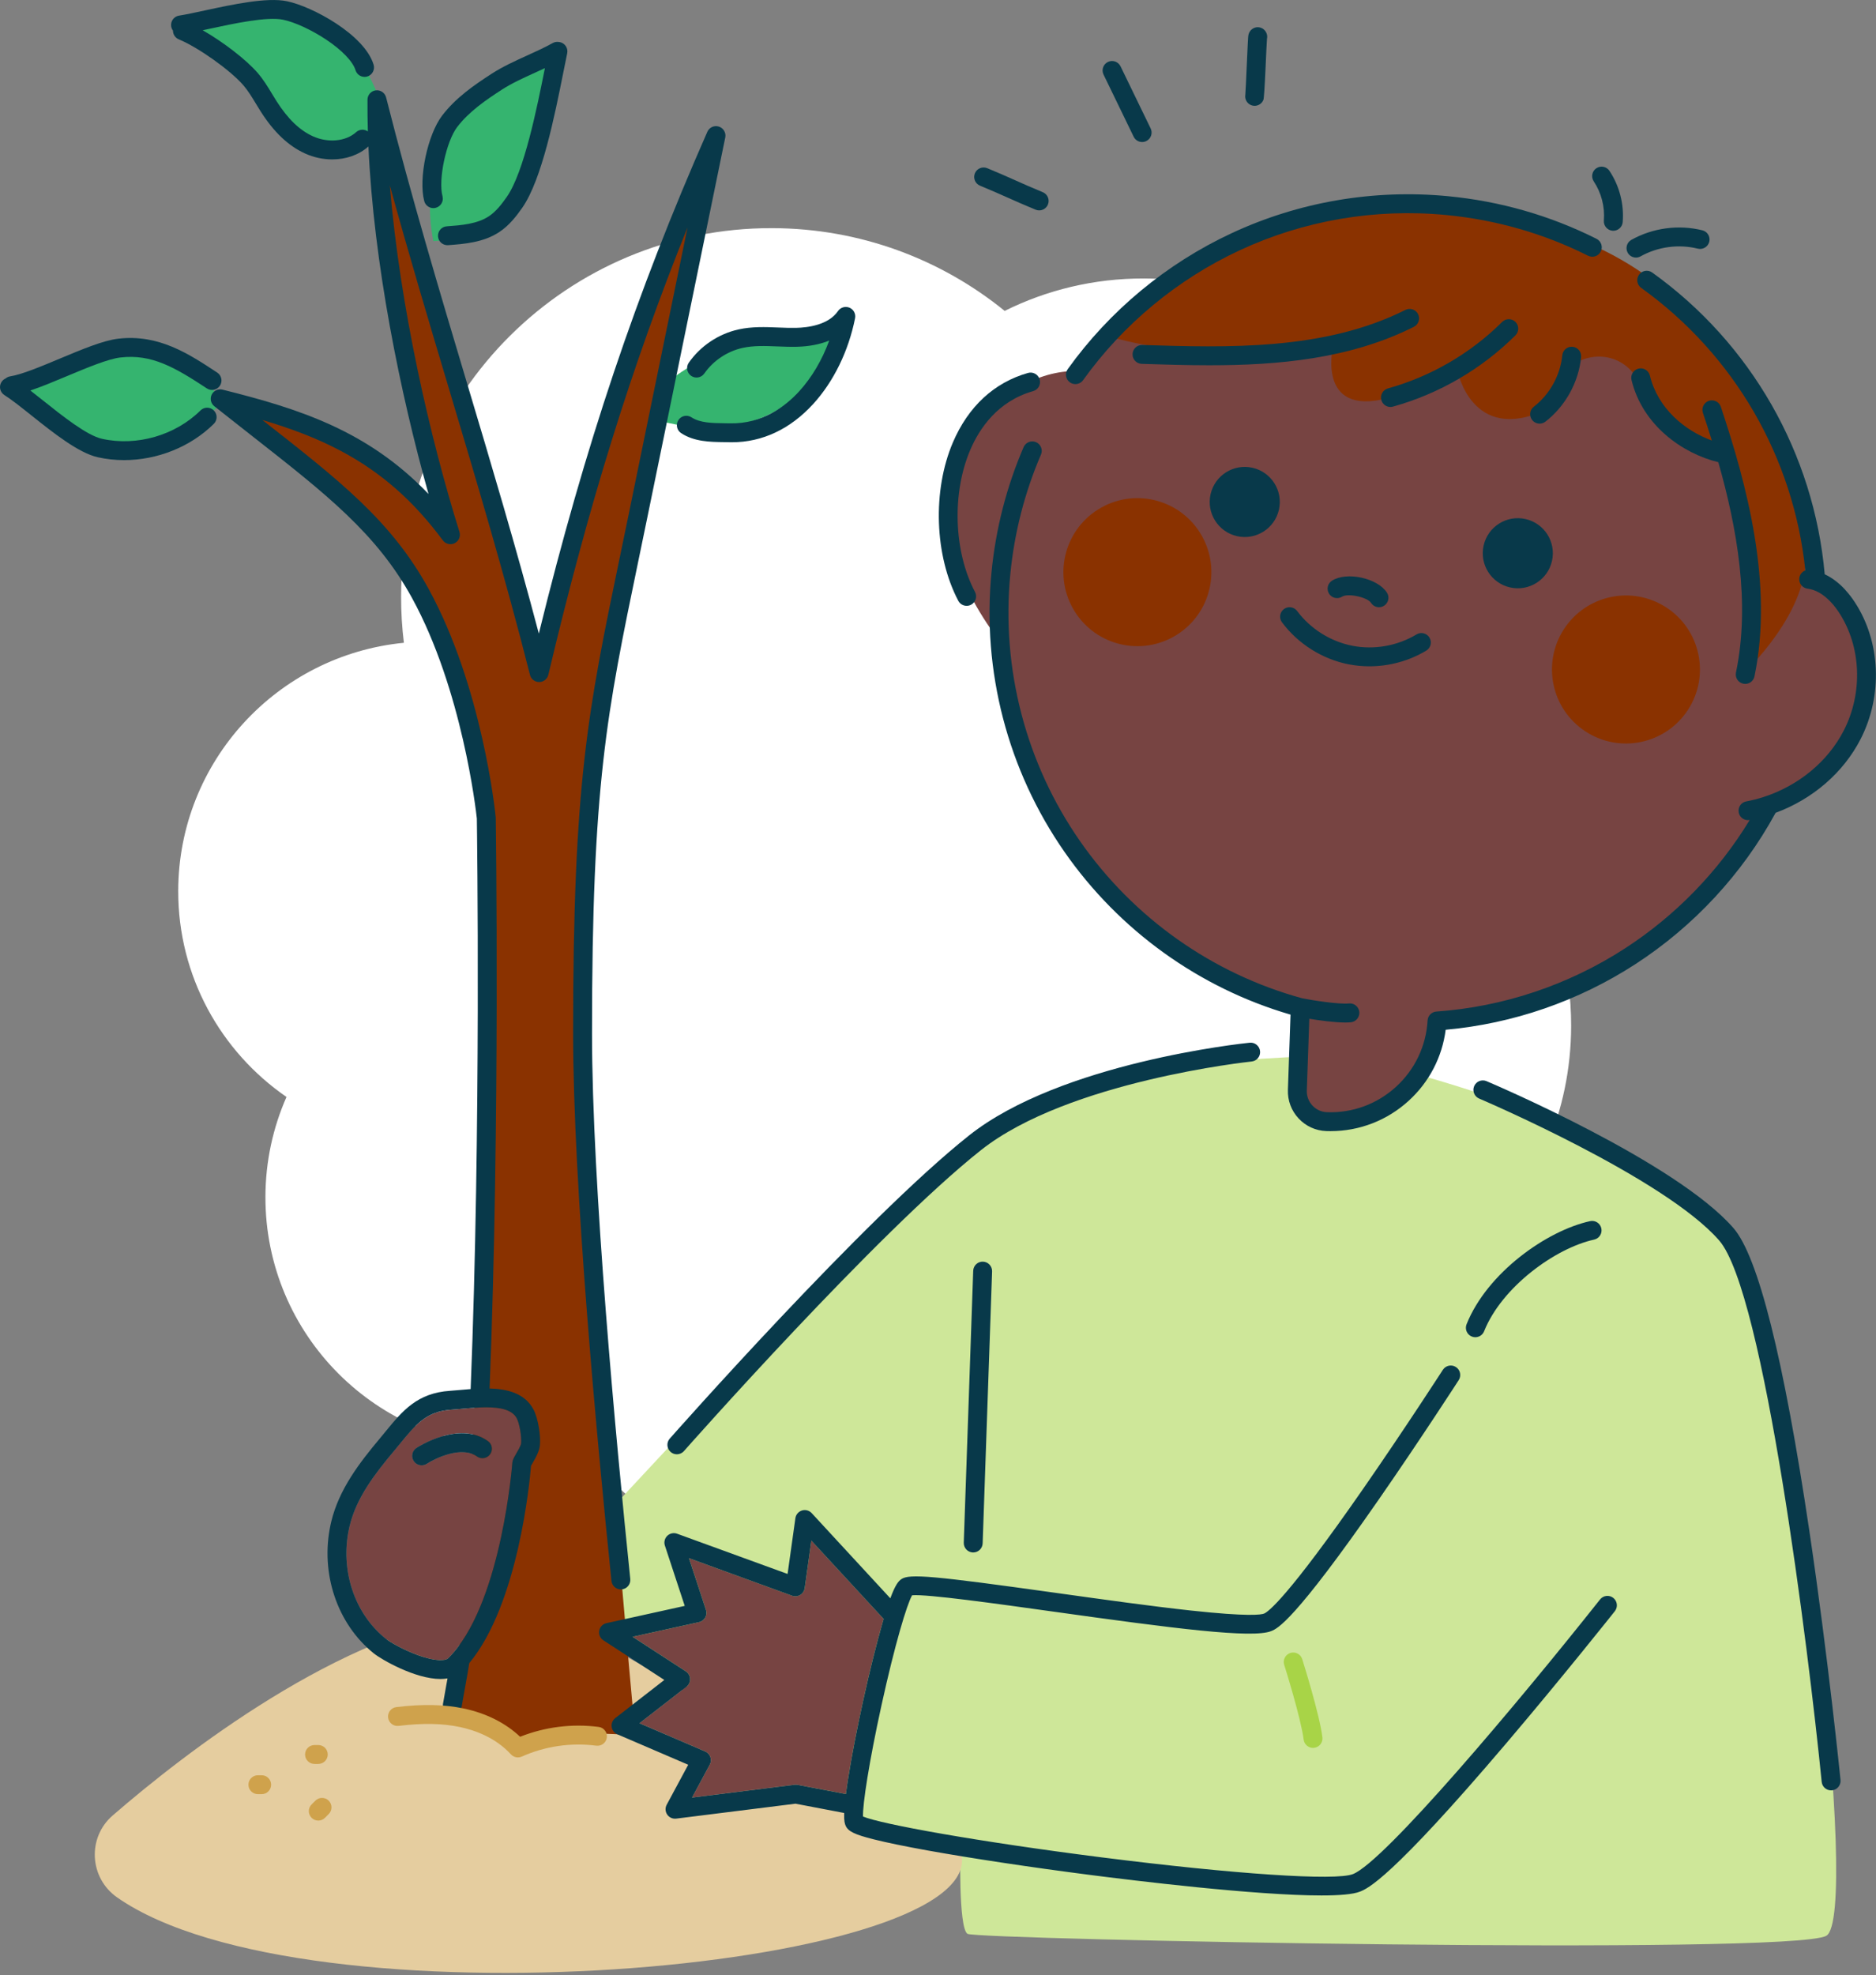 <svg xmlns="http://www.w3.org/2000/svg" width="780" height="821" viewBox="0 0 780 821" fill="none">
<rect x="0" y="0" width="780" height="821" fill="#808080" stroke="none"/>
<g clip-path="url(#clip0_227_1173)">
<path d="M653.251 426.497C653.355 377.317 625.853 334.512 585.311 312.662C597.534 293.012 604.623 269.844 604.672 245.019C604.825 173.769 547.032 115.889 475.596 115.741C454.802 115.696 435.148 120.557 417.723 129.218C391.326 107.784 357.67 94.899 320.982 94.823C235.993 94.643 166.952 163.209 166.772 247.967C166.759 254.468 167.154 260.875 167.927 267.165C115.354 272.291 74.219 316.439 74.102 370.243C74.025 405.771 91.864 437.164 119.119 455.932C113.517 468.638 110.39 482.675 110.359 497.437C110.237 554.758 156.732 601.326 214.206 601.451C222.961 601.469 231.465 600.403 239.596 598.391C262.996 631.084 301.315 652.432 344.665 652.522C408.976 652.656 462.416 605.963 472.551 544.664C488.211 551.425 505.474 555.197 523.623 555.233C595.063 555.385 653.099 497.747 653.247 426.501L653.251 426.497Z" fill="#ffffff"/>
<path d="M92.135 167.518C92.135 167.518 76.243 132.794 29.158 149.275L3.848 161.636C3.848 161.636 45.639 214.019 92.135 167.524V167.518Z" fill="#35b46f"/>
<path d="M279.868 157.116C279.868 157.116 299.487 140.636 334.02 138.284C334.02 138.284 348.143 140.636 352.073 129.65C352.073 129.65 338.73 190.864 275.164 175.169L279.874 157.116H279.868Z" fill="#35b46f"/>
<path d="M180.188 100.225C180.188 100.225 166.059 40.976 226.493 22.924C226.493 22.924 229.631 97.867 180.188 100.225Z" fill="#35b46f"/>
<path d="M161.387 52.743C161.387 52.743 131.563 79.423 112.73 46.467C93.897 13.506 75.059 14.291 75.059 14.291C75.059 14.291 141.762 -24.16 161.387 52.743Z" fill="#35b46f"/>
<path d="M256.318 624.847C256.318 624.847 374.036 496.538 416.411 467.107C458.792 437.676 558.851 438.855 558.851 438.855C558.851 438.855 698.932 468.286 723.653 522.432C748.375 576.584 773.489 796.317 759.36 804.558C745.231 812.798 406.212 806.129 402.283 803.772C398.359 801.42 399.341 766.69 399.341 766.69L354.019 757.86L259.254 678.993L256.312 624.841L256.318 624.847Z" fill="#cee799"/>
<path d="M48.702 788.628C37.144 780.556 36.19 763.794 46.844 754.572C76.005 729.317 141.828 677.826 201.021 670.754C252.366 664.624 356.017 757.474 356.017 757.474C356.017 757.474 398.763 759.966 399.964 771.99C404.674 819.074 127.16 843.414 48.702 788.628Z" fill="#e5cd9f"/>
<path d="M188.823 715.093C188.823 715.093 213.151 386.27 202.166 330.553C186.808 252.656 160.964 216.366 93.867 164.572C93.867 164.572 166.066 184.584 185.685 219.897C185.685 219.897 151.937 88.837 158.219 58.233L226.494 280.325C226.494 280.325 268.286 101.394 293.394 73.928C293.394 73.928 238.265 296.019 242.969 422.37C247.679 548.72 264.16 721.369 264.16 721.369C264.16 721.369 228.06 717.445 216.289 726.864C216.289 726.864 199.808 709.598 188.823 715.093Z" fill="#8a3200"/>
<path d="M754.555 242.921C747.881 156.06 675.289 87.662 586.721 87.662C531.929 87.662 483.261 113.843 452.522 154.371C439.348 153.102 420.015 156.734 403.085 181.444C378.459 217.38 409.142 258.958 419.038 270.763C425.123 340.728 473.993 398.433 539.355 417.563L538.07 456.109C538.07 456.109 572.115 492.422 598.61 423.906C658.157 419.752 709.16 384.635 735.638 334.547C751.597 327.413 770.985 313.531 775.858 287.384C780.64 261.737 767.359 249.096 754.561 242.915L754.555 242.921Z" fill="#774442"/>
<path d="M461.16 139.857C461.16 139.857 502.362 152.807 554.157 144.566C554.157 144.566 547.095 175.17 580.057 164.578C613.019 153.985 605.957 153.985 605.957 153.985C605.957 153.985 611.845 184.589 642.45 170.466L647.945 158.869C653.542 147.053 669.377 144.488 678.229 154.109C678.863 154.794 679.492 155.54 680.121 156.337C680.121 156.337 687.182 183.411 714.261 188.12C714.261 188.12 736.625 257.574 724.854 279.937C724.854 279.937 753.106 254.037 750.754 228.143C750.754 228.143 737.804 133.968 660.109 101.013C582.415 68.051 492.949 98.66 461.166 139.857H461.16Z" fill="#8a3200"/>
<path d="M701.821 295.039C711.086 280.799 707.053 261.744 692.813 252.479C678.573 243.214 659.518 247.247 650.253 261.487C640.988 275.727 645.02 294.781 659.261 304.047C673.501 313.312 692.555 309.279 701.821 295.039Z" fill="#8a3200"/>
<path d="M487.91 264.659C502.74 256.371 508.043 237.63 499.755 222.8C491.466 207.97 472.725 202.667 457.895 210.955C443.065 219.243 437.762 237.984 446.05 252.814C454.338 267.644 473.079 272.947 487.91 264.659Z" fill="#8a3200"/>
<path d="M545.925 726.477C543.971 726.477 542.282 725.023 542.029 723.036C540.912 714.082 534.013 692.168 533.94 691.949C533.289 689.878 534.434 687.672 536.506 687.021C538.577 686.364 540.783 687.515 541.434 689.586C541.726 690.512 548.619 712.404 549.826 722.065C550.096 724.22 548.569 726.179 546.413 726.449C546.245 726.471 546.082 726.477 545.919 726.477H545.925Z" fill="#A8D447"/>
<path d="M366.93 674.492C367.093 673.937 367.25 673.403 367.402 672.876L337.342 640.318L334.575 660.077C334.412 661.25 333.722 662.289 332.706 662.901C331.69 663.513 330.449 663.631 329.338 663.226L286.446 647.616L293.53 669.137C293.878 670.193 293.76 671.343 293.21 672.309C292.66 673.274 291.728 673.959 290.639 674.2L263.016 680.291L285.138 694.667C286.204 695.357 286.867 696.525 286.923 697.793C286.973 699.062 286.412 700.28 285.407 701.06L265.884 716.233L293.204 727.959C294.215 728.397 295.001 729.233 295.365 730.277C295.73 731.316 295.641 732.467 295.113 733.432L287.737 747.129L330.404 741.796C330.808 741.746 331.224 741.757 331.628 741.835L351.712 745.669C351.954 743.755 352.268 741.549 352.672 738.995C354.093 729.974 356.327 718.422 358.959 706.471C361.626 694.369 364.455 683.008 366.925 674.487L366.93 674.492Z" fill="#774442"/>
<path d="M187.681 585.902C177.37 586.581 173.002 591.908 166.39 599.969C165.621 600.907 164.835 601.867 164.015 602.843C155.809 612.65 148.208 622.439 145.357 634.351C145.272 634.704 145.188 635.064 145.115 635.417C141.427 652.712 147.394 670.619 160.311 681.037C162.287 682.631 168.209 685.971 174.176 688.082C180.945 690.478 185.167 690.377 186.351 689.21C187.053 688.519 187.738 687.79 188.406 687.026C188.428 687.004 188.445 686.976 188.467 686.948C208.732 663.664 212.975 608.619 213.015 608.047C213.015 608.047 213.015 608.036 213.015 608.03C213.104 606.829 213.632 605.919 214.592 604.269C215.181 603.247 216.573 600.851 216.669 599.975C216.944 597.106 216.001 591.605 214.861 589.472C212.936 585.852 207.873 584.92 202.209 584.92C201.395 584.92 200.57 584.942 199.739 584.97C199.716 584.97 199.7 584.97 199.677 584.97C197.168 585.071 194.614 585.302 192.223 585.521C190.628 585.666 189.118 585.801 187.687 585.897L187.681 585.902ZM202.899 598.953C204.667 600.211 205.077 602.664 203.82 604.432C202.562 606.2 200.104 606.61 198.341 605.352C192.009 600.839 181.142 606.02 177.493 608.395C176.831 608.827 176.09 609.029 175.349 609.029C174.063 609.029 172.806 608.4 172.054 607.25C170.869 605.437 171.375 603.006 173.188 601.816C173.906 601.344 190.892 590.393 202.899 598.948V598.953Z" fill="#774442"/>
<path d="M627.837 244.151C635.684 245.936 643.492 241.024 645.277 233.177C647.062 225.33 642.151 217.521 634.303 215.736C626.456 213.951 618.647 218.863 616.862 226.71C615.077 234.558 619.989 242.366 627.837 244.151Z" fill="#08394A"/>
<path d="M503.335 205.398C501.55 213.245 506.462 221.054 514.309 222.839C522.157 224.624 529.965 219.712 531.75 211.865C533.535 204.017 528.623 196.209 520.776 194.424C512.928 192.639 505.12 197.551 503.335 205.398Z" fill="#08394A"/>
<path d="M444.844 158.913C445.54 159.412 446.337 159.648 447.129 159.648C448.352 159.648 449.559 159.076 450.323 158.009C466.989 134.775 489.498 116.117 515.415 104.043C542.107 91.609 571.79 86.535 601.266 89.364C622.036 91.356 641.896 97.054 660.285 106.293C662.222 107.27 664.585 106.484 665.562 104.548C666.538 102.611 665.752 100.248 663.816 99.271C644.556 89.594 623.764 83.627 602.018 81.539C571.15 78.581 540.058 83.896 512.098 96.919C484.957 109.56 461.387 129.1 443.935 153.429C442.672 155.191 443.076 157.644 444.838 158.913H444.844Z" fill="#08394A"/>
<path d="M589.608 130.566C588.637 128.624 586.274 127.844 584.331 128.815C550.589 145.745 510.403 144.487 474.944 143.381C474.904 143.381 474.859 143.381 474.82 143.381C472.71 143.381 470.964 145.06 470.896 147.187C470.829 149.354 472.53 151.167 474.702 151.234C483.835 151.521 493.277 151.818 502.853 151.818C531.431 151.818 561.249 149.191 587.857 135.843C589.799 134.872 590.579 132.508 589.608 130.566Z" fill="#08394A"/>
<path d="M630.12 133.827C628.593 132.289 626.101 132.278 624.563 133.81C611.389 146.9 594.964 156.454 577.068 161.439C574.98 162.023 573.757 164.189 574.335 166.277C574.817 168.018 576.395 169.152 578.118 169.152C578.466 169.152 578.82 169.107 579.173 169.006C598.36 163.662 615.969 153.417 630.098 139.378C631.636 137.852 631.647 135.359 630.115 133.821L630.12 133.827Z" fill="#08394A"/>
<path d="M653.855 144.133C651.694 143.919 649.774 145.502 649.566 147.663C648.758 155.96 644.335 163.948 637.733 169.033C636.016 170.358 635.696 172.822 637.02 174.546C637.795 175.55 638.957 176.078 640.136 176.078C640.972 176.078 641.814 175.814 642.533 175.264C650.824 168.876 656.381 158.845 657.391 148.427C657.599 146.266 656.022 144.346 653.86 144.138L653.855 144.133Z" fill="#08394A"/>
<path d="M685.988 156.1C685.477 153.989 683.35 152.693 681.245 153.209C679.134 153.72 677.843 155.847 678.354 157.952C682.912 176.723 699.421 188.433 714.437 192.109C722.189 219.317 727.796 250.617 721.779 279.526C721.335 281.653 722.699 283.73 724.821 284.174C725.091 284.23 725.36 284.258 725.624 284.258C727.448 284.258 729.082 282.984 729.469 281.131C737.463 242.77 726.197 201.102 715.486 169.084C714.796 167.023 712.573 165.918 710.513 166.602C708.453 167.293 707.347 169.516 708.032 171.576C709.272 175.292 710.524 179.143 711.753 183.1C700.493 178.997 689.317 169.802 685.988 156.094V156.1Z" fill="#08394A"/>
<path d="M560.746 276.108C563.575 276.664 566.46 276.939 569.345 276.939C577.631 276.939 585.927 274.688 593.017 270.411C594.875 269.288 595.47 266.875 594.347 265.017C593.224 263.159 590.811 262.564 588.953 263.686C581.049 268.458 571.315 270.181 562.256 268.401C553.196 266.622 544.837 261.357 539.319 253.953C538.023 252.213 535.564 251.853 533.824 253.15C532.084 254.447 531.724 256.905 533.021 258.651C539.69 267.604 549.794 273.97 560.746 276.12V276.108Z" fill="#08394A"/>
<path d="M552.592 246.768C553.748 248.603 556.179 249.148 558.014 247.992C560.434 246.465 568.528 248.199 570.05 250.574C570.802 251.747 572.065 252.381 573.361 252.381C574.086 252.381 574.821 252.179 575.478 251.758C577.302 250.585 577.835 248.16 576.668 246.33C572.778 240.256 559.962 237.461 553.821 241.345C551.986 242.502 551.436 244.932 552.598 246.768H552.592Z" fill="#08394A"/>
<path d="M767.181 245.095C764.56 242.254 761.686 240.099 758.677 238.684C754.164 188.411 728.067 142.747 686.955 113.271C685.192 112.008 682.734 112.413 681.471 114.175C680.208 115.938 680.612 118.391 682.374 119.659C720.994 147.35 745.727 190.006 750.616 237.09C749.297 237.59 748.292 238.785 748.107 240.279C747.843 242.434 749.37 244.393 751.526 244.663C754.933 245.084 758.256 247.026 761.399 250.433C762.539 251.668 763.617 253.06 764.616 254.587C773.861 268.676 774.647 287.913 766.62 303.591C760.013 316.502 747.787 326.606 733.08 331.315C730.773 332.056 728.41 332.651 726.058 333.089C723.925 333.488 722.516 335.542 722.914 337.675C723.268 339.567 724.918 340.886 726.771 340.886C727.006 340.886 727.242 340.864 727.483 340.819C714.517 362.166 696.722 380.505 675.661 394.162C652.163 409.397 625.034 418.479 597.214 420.433C595.244 420.573 593.683 422.15 593.565 424.126C592.953 434.752 588.283 444.553 580.419 451.721C572.56 458.889 562.377 462.645 551.74 462.263C549.416 462.184 547.266 461.202 545.678 459.501C544.095 457.8 543.264 455.589 543.343 453.27L544.381 423.43C548.58 424.121 554.771 424.985 559.329 424.985C560.149 424.985 560.912 424.957 561.603 424.895C563.764 424.699 565.358 422.79 565.167 420.629C564.976 418.468 563.068 416.862 560.901 417.065C556.253 417.48 545.481 415.701 541.513 414.943C504.156 404.76 471.329 381.566 449.06 349.615C426.517 317.271 416.228 277.815 420.079 238.516C421.763 221.328 426.051 204.651 432.815 188.945C433.674 186.952 432.754 184.639 430.761 183.78C428.768 182.922 426.455 183.842 425.597 185.835C418.507 202.288 414.022 219.751 412.254 237.747C408.223 278.904 419.001 320.223 442.611 354.106C465.356 386.747 498.632 410.66 536.573 421.712L535.484 452.99C535.332 457.408 536.91 461.623 539.924 464.856C542.944 468.09 547.036 469.959 551.459 470.11C552.032 470.133 552.605 470.139 553.172 470.139C565.246 470.139 576.737 465.693 585.701 457.52C594.239 449.734 599.622 439.355 601.082 427.999C629.059 425.485 656.25 416.099 679.927 400.752C704.216 385.007 724.357 363.306 738.166 338.001C738.194 337.95 738.216 337.894 738.244 337.838C753.687 332.146 766.474 321.099 773.603 307.172C782.899 289.025 781.944 266.689 771.178 250.281C769.943 248.395 768.59 246.655 767.159 245.106L767.181 245.095Z" fill="#08394A"/>
<path d="M398.438 249.709C399.139 251.045 400.504 251.803 401.918 251.803C402.536 251.803 403.164 251.657 403.748 251.348C405.668 250.337 406.403 247.957 405.387 246.038C396.524 229.254 395.721 204.954 403.434 186.941C407.211 178.122 414.806 166.738 429.558 162.568C431.646 161.978 432.859 159.806 432.27 157.718C431.68 155.629 429.508 154.411 427.42 155.006C413.381 158.975 402.592 168.95 396.209 183.848C387.626 203.893 388.541 230.977 398.438 249.709Z" fill="#08394A"/>
<path d="M670.451 95.903C670.557 95.915 670.664 95.915 670.771 95.915C672.797 95.915 674.52 94.354 674.683 92.299C675.284 84.823 673.33 77.267 669.182 71.019C667.981 69.212 665.545 68.718 663.737 69.919C661.93 71.12 661.436 73.557 662.637 75.364C665.814 80.152 667.313 85.94 666.853 91.665C666.679 93.826 668.29 95.724 670.456 95.898L670.451 95.903Z" fill="#08394A"/>
<path d="M705.917 103.347C708.022 103.875 710.155 102.589 710.677 100.484C711.199 98.379 709.919 96.246 707.814 95.724C697.929 93.265 687.162 94.714 678.276 99.698C676.385 100.759 675.711 103.156 676.772 105.048C677.491 106.333 678.827 107.057 680.202 107.057C680.853 107.057 681.51 106.895 682.122 106.552C689.279 102.539 697.957 101.371 705.922 103.353L705.917 103.347Z" fill="#08394A"/>
<path d="M257.754 231.354C244.389 295.772 238.287 325.175 238.287 429.437C238.287 492.867 248.279 599.296 254.235 657.091C254.442 659.111 256.149 660.616 258.136 660.616C258.271 660.616 258.405 660.61 258.546 660.593C260.707 660.369 262.273 658.443 262.054 656.282C256.115 598.639 246.146 492.514 246.146 429.431C246.146 325.978 252.197 296.828 265.45 232.948C266.623 227.307 267.847 221.396 269.132 215.142C279.938 162.478 290.744 109.814 301.544 57.15C301.948 55.185 300.803 53.226 298.889 52.614C296.975 52.002 294.909 52.934 294.101 54.775C264.552 121.855 243.294 185.005 224.035 263.344C214.57 227.469 204.247 192.936 194.216 159.402C182.793 121.203 170.983 81.708 160.531 40.484C160.042 38.57 158.218 37.312 156.253 37.548C154.294 37.784 152.812 39.44 152.795 41.416C152.762 45.755 152.823 50.161 152.952 54.624C151.482 53.591 149.444 53.675 148.063 54.933C143.82 58.783 136.455 59.496 130.145 56.667C124.627 54.192 119.676 49.426 115.012 42.1C114.377 41.107 113.777 40.108 113.137 39.053C111.357 36.105 109.511 33.063 107.119 30.296C102.286 24.705 92.699 17.391 84.284 12.574C85.109 12.395 85.957 12.215 86.833 12.024C97.026 9.824 110.981 6.81 117.701 8.196C122.539 9.195 129.567 12.434 135.602 16.453C142.158 20.815 146.722 25.569 147.816 29.167C148.333 30.863 149.888 31.957 151.577 31.957C151.953 31.957 152.341 31.901 152.722 31.789C154.799 31.16 155.972 28.965 155.338 26.888C151.532 14.354 129.837 2.684 119.289 0.506C110.948 -1.212 96.656 1.87 85.171 4.345C81.096 5.227 77.239 6.057 74.455 6.49C72.311 6.821 70.84 8.83 71.177 10.975C71.278 11.631 71.542 12.232 71.918 12.726C71.918 14.264 72.833 15.729 74.343 16.352C82.477 19.726 95.769 29.173 101.175 35.432C103.134 37.7 104.728 40.332 106.412 43.117C107.046 44.166 107.703 45.25 108.382 46.316C113.895 54.977 119.963 60.709 126.929 63.835C130.555 65.463 134.4 66.255 138.128 66.255C143.797 66.255 149.203 64.419 153.183 60.883C155.372 109.455 166.413 163.511 178.168 205.314C152.84 178.869 124.162 169.854 92.496 161.939C90.7 161.49 88.837 162.355 88.017 164.016C87.198 165.678 87.647 167.682 89.095 168.833C94.433 173.071 99.474 177.022 104.352 180.845C135.849 205.521 156.657 221.828 171.275 248.48C192.212 286.639 197.921 337.013 198.264 340.213C198.342 345.619 200.06 468.971 195.681 577.348C194.244 577.454 192.841 577.583 191.505 577.701C189.961 577.842 188.496 577.971 187.16 578.061C173.453 578.964 167.362 586.385 160.306 594.985C159.554 595.9 158.785 596.843 157.982 597.803C149.5 607.935 140.951 618.965 137.707 632.527C137.606 632.948 137.51 633.369 137.42 633.79C133.12 653.953 140.165 674.907 155.366 687.161C158.605 689.777 172.616 697.843 183.158 697.843C184.163 697.843 185.134 697.759 186.066 697.602C185.869 698.68 185.673 699.769 185.482 700.824C184.915 703.939 184.427 706.634 184.18 708.217C183.848 710.361 185.314 712.371 187.458 712.702C187.66 712.735 187.868 712.747 188.064 712.747C189.967 712.747 191.64 711.36 191.943 709.418C192.173 707.936 192.678 705.163 193.212 702.222C193.919 698.337 194.699 694.015 195.115 691.242C215.497 666.684 220.251 615.838 220.79 609.243C220.947 608.951 221.189 608.541 221.379 608.215C222.94 605.521 224.254 603.102 224.478 600.733C224.86 596.775 223.788 589.54 221.784 585.779C218.242 579.127 211.034 577.303 203.557 577.095C207.992 466.732 206.139 341.178 206.122 339.91C206.122 339.797 206.117 339.691 206.105 339.579C205.887 337.384 200.481 285.354 178.168 244.691C162.77 216.624 141.462 199.93 109.202 174.654C109.157 174.62 109.112 174.581 109.062 174.547C120.934 178.072 131.537 182.024 141.546 187.323C158.319 196.203 171.847 208.047 184.124 224.595C185.269 226.133 187.351 226.627 189.063 225.757C190.775 224.887 191.606 222.911 191.034 221.081C178.937 182.4 166.284 127.827 162.085 77.049C170.062 106.042 178.476 134.187 186.689 161.653C198.106 199.829 209.906 239.308 220.358 280.515C220.801 282.261 222.367 283.479 224.164 283.479H224.197C226.005 283.462 227.571 282.216 227.992 280.453C244.641 210.141 262.509 152.47 285.86 94.518C277.721 134.204 269.576 173.884 261.436 213.565C260.157 219.813 258.927 225.718 257.76 231.354H257.754ZM199.723 584.976C200.554 584.943 201.379 584.926 202.193 584.926C207.862 584.926 212.92 585.863 214.846 589.478C215.985 591.617 216.928 597.112 216.653 599.981C216.558 600.856 215.171 603.253 214.576 604.275C213.622 605.925 213.089 606.84 212.999 608.036C212.999 608.036 212.999 608.047 212.999 608.053C212.959 608.625 208.716 663.675 188.451 686.953C188.429 686.976 188.407 687.004 188.39 687.032C187.722 687.795 187.037 688.525 186.335 689.216C185.151 690.383 180.924 690.484 174.16 688.087C168.193 685.971 162.276 682.637 160.295 681.043C147.378 670.624 141.411 652.718 145.099 635.423C145.178 635.064 145.257 634.71 145.341 634.357C148.192 622.445 155.793 612.656 164 602.849C164.819 601.872 165.605 600.912 166.374 599.975C172.987 591.914 177.359 586.587 187.666 585.908C189.097 585.813 190.607 585.678 192.201 585.532C194.592 585.319 197.147 585.089 199.656 584.982C199.673 584.982 199.695 584.982 199.717 584.982L199.723 584.976Z" fill="#08394A"/>
<path d="M278.475 597.92C277.038 599.548 277.195 602.029 278.823 603.466C279.57 604.123 280.496 604.449 281.422 604.449C282.511 604.449 283.595 604 284.369 603.118C285.166 602.215 364.815 512.11 407.858 478.037C444.182 449.28 519.637 441.275 520.395 441.196C522.556 440.977 524.128 439.047 523.903 436.891C523.684 434.73 521.747 433.158 519.598 433.383C516.409 433.708 441.111 441.696 402.98 471.879C359.386 506.39 279.284 597.011 278.475 597.926V597.92Z" fill="#08394A"/>
<path d="M752.271 636.186C741.611 564.548 731.007 522.241 720.74 510.436C696.878 482.992 621.277 450.721 618.072 449.363C616.073 448.515 613.766 449.447 612.919 451.446C612.071 453.444 613.003 455.751 615.001 456.599C615.77 456.924 692.129 489.515 714.807 515.595C733.449 537.032 751.883 685.285 757.418 740.599C757.62 742.625 759.327 744.135 761.325 744.135C761.454 744.135 761.589 744.13 761.723 744.113C763.885 743.9 765.456 741.974 765.243 739.813C765.193 739.314 760.141 689.08 752.271 636.18V636.186Z" fill="#08394A"/>
<path d="M670.785 664.147C669.084 662.8 666.614 663.086 665.267 664.787C631.143 707.83 575.622 773.753 562.526 778.934C555.329 781.785 513.313 778.984 457.965 771.968C406.07 765.389 366.209 758.12 358.816 755.004C358.642 750.036 361.309 732.405 366.529 708.649C372.075 683.406 377.049 666.864 379.232 663.047C385.413 662.491 414.63 666.577 438.313 669.889C487.817 676.811 520.846 681.11 528.581 677.922C531.152 676.861 537.99 674.049 573.376 623.069C590.576 598.286 606.349 573.862 606.506 573.615C607.685 571.791 607.157 569.36 605.333 568.181C603.509 567.003 601.078 567.53 599.899 569.355C599.742 569.596 584.03 593.93 566.904 618.6C535.301 664.124 527.285 669.951 525.584 670.653C524.4 671.141 519.044 671.989 494.918 669.362C478.594 667.582 458.667 664.798 439.396 662.104C387.742 654.879 378.07 654.02 374.742 656.356C373.602 657.153 372.305 658.545 370.178 664.31L337.48 628.895C336.447 627.778 334.87 627.357 333.422 627.812C331.973 628.267 330.912 629.513 330.705 631.017L327.46 654.183L281.52 637.461C280.106 636.945 278.523 637.287 277.439 638.331C276.362 639.381 275.969 640.953 276.44 642.378L284.697 667.459L252.157 674.633C250.613 674.975 249.417 676.21 249.137 677.765C248.856 679.325 249.535 680.897 250.86 681.762L276.216 698.242L255.794 714.111C254.694 714.964 254.133 716.334 254.307 717.715C254.486 719.096 255.379 720.275 256.653 720.825L286.146 733.488L277.192 750.115C276.496 751.412 276.581 752.983 277.411 754.196C278.152 755.274 279.365 755.902 280.65 755.902C280.813 755.902 280.976 755.891 281.139 755.874L330.75 749.671L350.851 753.505C350.896 753.517 350.941 753.517 350.986 753.522C350.868 757.07 351.294 758.091 351.581 758.776C352.574 761.156 355.308 762.492 363.296 764.496C368.679 765.849 376.229 767.404 385.727 769.116C403.791 772.372 428.36 776.071 453.127 779.265C471.196 781.594 522.053 787.814 549.418 787.814C556.862 787.814 562.57 787.354 565.405 786.231C568.543 784.991 578.086 781.213 626.204 724.647C649.712 697.007 671.2 669.929 671.414 669.659C672.761 667.958 672.475 665.488 670.774 664.141L670.785 664.147ZM352.67 739.001C352.266 741.555 351.951 743.761 351.71 745.675L331.625 741.841C331.221 741.762 330.806 741.751 330.402 741.802L287.734 747.134L295.11 733.438C295.632 732.467 295.722 731.322 295.363 730.283C294.998 729.245 294.218 728.403 293.202 727.965L265.881 716.238L285.405 701.066C286.41 700.285 286.971 699.067 286.92 697.799C286.864 696.53 286.202 695.363 285.135 694.672L263.013 680.296L290.636 674.206C291.72 673.965 292.657 673.28 293.207 672.314C293.757 671.349 293.875 670.198 293.527 669.143L286.443 647.621L329.335 663.232C330.452 663.636 331.687 663.518 332.703 662.906C333.719 662.294 334.404 661.256 334.572 660.083L337.34 640.324L367.399 672.881C367.242 673.403 367.085 673.937 366.928 674.498C364.463 683.019 361.634 694.38 358.962 706.483C356.33 718.433 354.096 729.986 352.675 739.006L352.67 739.001Z" fill="#08394A"/>
<path d="M404.637 528.18L400.713 641.187C400.64 643.354 402.335 645.173 404.502 645.252C404.547 645.252 404.592 645.252 404.643 645.252C406.748 645.252 408.493 643.579 408.566 641.457L412.49 528.449C412.563 526.283 410.868 524.464 408.701 524.385C406.523 524.307 404.716 526.008 404.637 528.174V528.18Z" fill="#08394A"/>
<path d="M173.153 601.815C171.34 603.005 170.835 605.436 172.019 607.249C172.771 608.4 174.029 609.029 175.314 609.029C176.05 609.029 176.796 608.821 177.458 608.394C181.113 606.02 191.98 600.839 198.307 605.352C200.075 606.609 202.528 606.199 203.785 604.431C205.043 602.663 204.633 600.21 202.865 598.953C190.858 590.398 173.866 601.35 173.153 601.821V601.815Z" fill="#08394A"/>
<path d="M613.407 555.792C614.967 555.792 616.443 554.86 617.055 553.322C624.42 534.905 646.66 518.75 662.804 515.219C664.926 514.753 666.268 512.66 665.802 510.543C665.336 508.421 663.242 507.085 661.126 507.546C643.09 511.492 618.324 529 609.764 550.409C608.955 552.424 609.938 554.709 611.953 555.517C612.43 555.708 612.924 555.798 613.412 555.798L613.407 555.792Z" fill="#08394A"/>
<path d="M410.453 69.902C408.443 69.082 406.147 70.042 405.328 72.052C404.508 74.062 405.468 76.357 407.478 77.177C411.806 78.951 415.421 80.562 418.918 82.117C422.471 83.7 426.142 85.333 430.582 87.152C431.071 87.354 431.576 87.444 432.07 87.444C433.619 87.444 435.084 86.523 435.707 85.002C436.527 82.992 435.567 80.697 433.558 79.877C429.224 78.103 425.609 76.492 422.112 74.932C418.564 73.349 414.893 71.715 410.453 69.897V69.902Z" fill="#08394A"/>
<path d="M471.351 56.824C472.03 58.222 473.428 59.03 474.882 59.03C475.46 59.03 476.05 58.901 476.605 58.631C478.553 57.677 479.367 55.325 478.413 53.377C476.179 48.797 474.169 44.643 472.159 40.484C470.144 36.319 468.135 32.153 465.895 27.562C464.941 25.614 462.589 24.8 460.641 25.754C458.693 26.709 457.879 29.061 458.833 31.008C461.067 35.589 463.077 39.743 465.087 43.902C467.102 48.067 469.111 52.232 471.351 56.824Z" fill="#08394A"/>
<path d="M521.637 43.986C523.208 43.986 524.696 43.038 525.302 41.483C525.523 40.914 525.824 36.374 526.206 27.865C526.408 23.295 526.661 17.699 526.779 16.155C526.885 15.701 526.908 15.218 526.84 14.724C526.554 12.714 524.775 11.204 522.748 11.311C521.48 11.373 519.257 12.248 518.982 15.139C518.959 15.353 518.937 15.661 518.914 16.054C518.869 16.75 518.813 17.744 518.757 18.934C518.639 21.275 518.504 24.396 518.364 27.511C518.151 32.299 517.887 38.221 517.78 39.361C517.455 41.174 518.443 43.026 520.222 43.717C520.688 43.896 521.171 43.986 521.648 43.986H521.637Z" fill="#08394A"/>
<path d="M203.33 89.841C198.419 93.136 191.688 93.63 185.749 94.063C183.583 94.22 181.96 96.106 182.117 98.267C182.269 100.333 183.992 101.91 186.03 101.91C186.125 101.91 186.221 101.91 186.322 101.899C192.895 101.416 201.068 100.821 207.709 96.364C211.728 93.664 214.613 89.965 217.134 86.367C225.312 74.685 230.707 47.68 234.277 29.807C234.838 27 235.366 24.351 235.826 22.167C236.275 20.045 234.917 17.957 232.795 17.508C232.615 17.469 232.43 17.446 232.25 17.435C231.437 17.323 230.578 17.458 229.803 17.895C226.508 19.731 222.983 21.331 219.25 23.026C214.232 25.305 209.039 27.657 204.374 30.677C197.088 35.392 189.499 40.618 183.841 48.028C177.75 56.004 173.922 74.281 176.386 83.577C176.852 85.334 178.441 86.501 180.181 86.501C180.512 86.501 180.854 86.457 181.191 86.367C183.291 85.811 184.537 83.656 183.981 81.562C182.146 74.652 185.514 58.788 190.088 52.799C194.978 46.394 201.938 41.617 208.641 37.278C212.811 34.578 217.734 32.344 222.494 30.189C223.836 29.577 225.2 28.954 226.559 28.319C223.325 44.502 217.92 71.542 210.695 81.865C208.613 84.84 206.277 87.865 203.325 89.847L203.33 89.841Z" fill="#08394A"/>
<path d="M83.367 170.584C72.881 180.963 56.793 185.6 42.389 182.378C36.119 180.98 26.043 172.953 17.949 166.509C16.113 165.05 14.328 163.629 12.622 162.31C17.186 160.783 22.4 158.605 27.806 156.343C36.22 152.824 44.916 149.181 50.085 148.58C63.058 147.064 72.724 152.683 85.994 161.423C87.807 162.619 90.243 162.114 91.439 160.306C92.635 158.493 92.135 156.057 90.322 154.861C78.349 146.969 65.971 138.818 49.176 140.772C42.906 141.502 34.099 145.19 24.775 149.091C17.056 152.324 9.074 155.664 4.263 156.416C3.528 156.534 2.871 156.848 2.338 157.298C1.648 157.601 1.036 158.111 0.604 158.796C-0.553 160.632 0.003 163.057 1.839 164.213C4.78 166.06 8.799 169.265 13.054 172.656C22.238 179.97 32.639 188.255 40.677 190.051C44.253 190.848 47.913 191.236 51.584 191.236C65.314 191.236 79.157 185.808 88.896 176.17C90.44 174.643 90.451 172.156 88.924 170.612C87.397 169.069 84.911 169.057 83.367 170.584Z" fill="#08394A"/>
<path d="M353.193 127.883C351.47 127.159 349.477 127.742 348.422 129.286C344.436 135.118 335.797 136.162 331.004 136.269C328.567 136.32 326.137 136.224 323.555 136.123C318.194 135.91 312.648 135.691 307.091 136.915C298.8 138.739 291.25 143.78 286.389 150.74C285.148 152.52 285.58 154.967 287.36 156.213C289.139 157.454 291.587 157.021 292.833 155.242C296.577 149.881 302.392 145.997 308.78 144.594C313.35 143.589 318.155 143.78 323.246 143.982C325.828 144.083 328.506 144.195 331.178 144.133C336.308 144.021 340.9 143.14 344.773 141.557C341.832 149.601 337.56 156.859 332.295 162.629C326.586 168.882 316.948 176.253 303.493 175.955C302.712 175.938 301.921 175.927 301.129 175.916C296.173 175.854 291.048 175.787 287.511 173.457C285.698 172.267 283.262 172.767 282.072 174.58C280.882 176.393 281.381 178.829 283.195 180.019C288.651 183.606 295.23 183.69 301.028 183.763C301.797 183.775 302.555 183.78 303.307 183.803C303.655 183.808 303.998 183.814 304.346 183.814C316.942 183.814 328.595 178.335 338.105 167.917C346.598 158.616 352.784 145.958 355.523 132.272C355.888 130.442 354.917 128.607 353.193 127.877V127.883Z" fill="#08394A"/>
<path d="M108.798 745.707H107.226C105.054 745.707 103.297 743.95 103.297 741.778C103.297 739.606 105.054 737.849 107.226 737.849H108.798C110.97 737.849 112.727 739.606 112.727 741.778C112.727 743.95 110.97 745.707 108.798 745.707Z" fill="#CFA24C"/>
<path d="M132.341 733.151H130.769C128.597 733.151 126.84 731.394 126.84 729.221C126.84 727.049 128.597 725.292 130.769 725.292H132.341C134.513 725.292 136.27 727.049 136.27 729.221C136.27 731.394 134.513 733.151 132.341 733.151Z" fill="#CFA24C"/>
<path d="M132.33 756.692C131.326 756.692 130.315 756.31 129.552 755.541C128.019 754.003 128.019 751.516 129.552 749.984L131.118 748.418C132.65 746.885 135.143 746.885 136.675 748.418C138.207 749.95 138.207 752.443 136.675 753.975L135.103 755.547C134.334 756.316 133.329 756.698 132.325 756.698L132.33 756.692Z" fill="#CFA24C"/>
<path d="M215.327 730.445C214.249 730.445 213.189 730.001 212.431 729.171C205.975 722.12 197.331 719.1 191.218 717.809C183.937 716.271 175.837 716.12 165.733 717.332C163.583 717.59 161.624 716.052 161.36 713.897C161.102 711.741 162.64 709.788 164.796 709.524C175.781 708.205 184.695 708.39 192.84 710.113C202.17 712.084 210.202 716.125 216.253 721.856C226.61 717.747 237.842 716.333 248.923 717.764C251.073 718.045 252.594 720.01 252.319 722.165C252.039 724.315 250.074 725.836 247.918 725.561C237.365 724.197 226.644 725.769 216.927 730.102C216.411 730.332 215.866 730.445 215.327 730.445Z" fill="#CFA24C"/>
</g>
<defs fill="#000000">
<clipPath id="clip0_227_1173" fill="#000000">
<rect width="780" height="820.005" fill="#ffffff"/>
</clipPath>
</defs>
</svg>